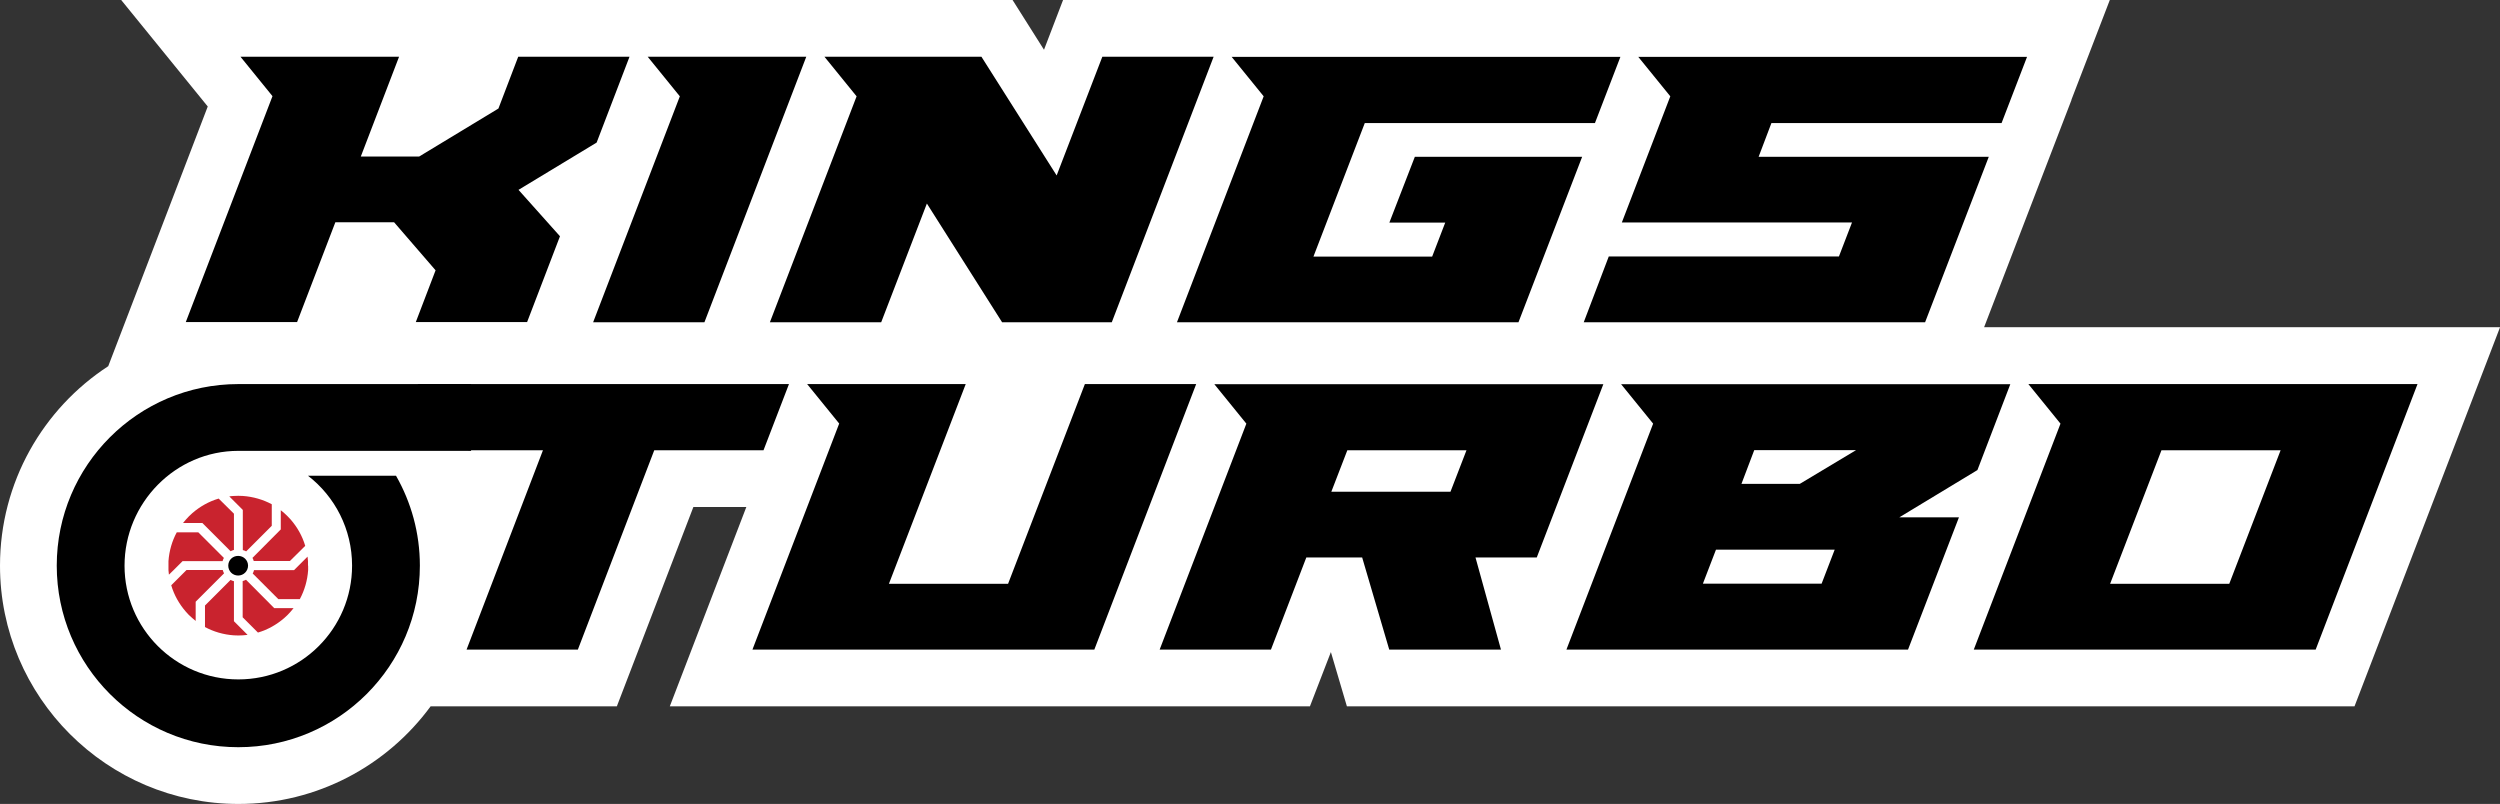 <svg xmlns="http://www.w3.org/2000/svg" id="Layer_2" viewBox="0 0 171.84 55.26"><rect x="0" y="0" width="171.84" height="55.26" fill="#333333" stroke="none"/><defs><style>      .cls-1 {        fill: #fff;      }      .cls-2 {        fill: #c9232e;      }    </style></defs><g id="Layer_2-2" data-name="Layer_2"><g><path class="cls-1" d="M171.84,22.5l-10,26.05h-69.26l-1.1-3.73-1.44,3.73h-44l5.26-13.7h-3.64l-5.26,13.7h-12.8c-2.98,4.06-7.79,6.71-13.21,6.71C7.35,55.26,0,47.91,0,38.88c0-5.73,2.96-10.79,7.44-13.71L14.28,7.32,8.33,0h61.27l2.16,3.42,1.31-3.42h71.95l-2.64,6.86h.01l-6.01,15.63h35.46Z"></path><path class="cls-1" d="M22.39,38.86c0,3.33-2.69,6.01-6.01,6.01s-6.01-2.69-6.01-6.01,2.69-5.97,6.01-5.97,6.01,2.69,6.01,5.97Z"></path><g><path d="M18.73,6.61l-2.2-2.71h10.9l-2.63,6.86h4.01l5.45-3.3,1.36-3.56h7.65l-2.26,5.9-5.37,3.25,2.85,3.19-2.26,5.9h-7.65l1.36-3.56-2.85-3.3h-4.04l-2.63,6.86h-7.65l5.96-15.53Z"></path><path d="M46.72,6.61l-2.2-2.71h10.9l-7,18.25h-7.65l5.96-15.53Z"></path><path d="M58.87,6.61l-2.2-2.71h10.79l5.17,8.16,3.14-8.16h7.65l-7,18.25h-7.54l-5.17-8.16-3.14,8.16h-7.65l5.96-15.53Z"></path><path d="M104.37,22.15h-23.47l5.96-15.53-2.2-2.71h26.72l-1.75,4.55h-15.82l-3.53,9.18h8.16l.9-2.34h-3.84l1.75-4.52h11.5l-4.38,11.38Z"></path><path d="M132.33,22.15h-23.47l1.72-4.52h15.82l.9-2.34h-15.82l3.33-8.67-2.2-2.71h26.72l-1.75,4.55h-15.82l-.88,2.32h15.82l-4.38,11.38Z"></path></g><g><path d="M32.2,30.95l-3.5-4.55h25.53l-1.75,4.55h-7.51l-5.25,13.7h-7.65l5.25-13.7h-5.11Z"></path><path d="M57.68,29.11l-2.2-2.71h10.9l-5.28,13.73h8.19l5.28-13.73h7.65l-7,18.25h-23.5l5.96-15.53Z"></path><path d="M110.21,26.4l-4.58,11.92h-4.21l1.75,6.33h-7.68l-1.86-6.33h-3.84l-2.43,6.33h-7.65l5.96-15.53-2.2-2.71h26.75ZM92.61,30.95l-1.1,2.85h8.19l1.1-2.85h-8.19Z"></path><path d="M107.67,44.65l5.96-15.53-2.2-2.71h26.75l-2.26,5.9-5.37,3.25h4.1l-3.5,9.09h-23.47ZM117.95,37.78l-.9,2.34h8.16l.9-2.34h-8.16ZM119.7,33.26h4.01l3.87-2.32h-7l-.88,2.32Z"></path><path d="M139.42,26.4h26.75l-7,18.25h-23.5l5.96-15.53-2.2-2.71ZM145.04,40.13h8.19l3.53-9.18h-8.19l-3.53,9.18Z"></path></g><path d="M8.56,38.88c0,4.32,3.5,7.82,7.82,7.82s7.82-3.5,7.82-7.82c0-2.51-1.18-4.75-3.03-6.18h6.05c1.04,1.82,1.64,3.93,1.64,6.18,0,6.89-5.59,12.48-12.48,12.48s-12.48-5.59-12.48-12.48,5.59-12.48,12.48-12.48h16v4.59h-16c-4.32,0-7.82,3.58-7.82,7.89Z"></path><g><path d="M17.05,38.88c0,.37-.3.68-.68.68s-.68-.3-.68-.68.3-.67.68-.67.68.3.68.67Z"></path><g><path class="cls-2" d="M11.93,39.19l-.32.31c-.01-.1-.02-.21-.03-.31,0-.1,0-.21,0-.31s0-.21,0-.31c.05-.71.25-1.39.57-1.98h1.48l.45.45,1.31,1.31c-.04.07-.07.14-.09.22h-2.75l-.62.62Z"></path><path class="cls-2" d="M15.4,39.41l-1.95,1.95v1.32c-.08-.06-.16-.13-.24-.2-.16-.14-.31-.28-.44-.44-.45-.52-.8-1.13-1-1.81l1.05-1.05h2.49c.02.08.05.15.09.23Z"></path><path class="cls-2" d="M13.9,35.95h-1.32c.06-.08.13-.16.2-.24.14-.16.29-.31.44-.44.52-.45,1.13-.8,1.81-1l1.05,1.04v2.49c-.08.02-.15.05-.23.09l-1.32-1.32-.63-.63Z"></path><path class="cls-2" d="M17,43.64c-.1.01-.21.02-.31.03-.1,0-.21.01-.31.01s-.21,0-.31-.01c-.71-.05-1.39-.25-1.98-.57v-1.48l.89-.89.87-.87c.07.04.14.07.23.09v2.75l.94.94Z"></path><path class="cls-2" d="M16.69,35.05l-.93-.93c.1-.02.2-.02.31-.03.1,0,.21-.01.31-.01s.21,0,.31.01c.71.05,1.39.25,1.99.57v1.48l-.45.45-1.31,1.31c-.07-.04-.15-.07-.23-.09v-2.76Z"></path><path class="cls-2" d="M18.86,41.8h1.32c-.06.08-.13.16-.2.24-.14.16-.29.31-.44.44-.52.45-1.13.8-1.81,1l-1.05-1.05v-2.49c.08-.02.15-.05.23-.09l1.94,1.95Z"></path><path class="cls-2" d="M17.36,38.34l1.94-1.95v-1.32c.08.06.16.13.24.2.15.14.3.28.44.44.45.52.8,1.13,1,1.81l-1.05,1.04h-2.49c-.02-.08-.05-.15-.09-.22Z"></path><path class="cls-2" d="M21.18,38.88c0,.11,0,.21,0,.31-.05.72-.25,1.39-.57,1.99h-1.48l-1.76-1.76c.04-.07.07-.14.09-.23h2.75l.62-.62.31-.31c.01.1.02.21.03.31,0,.1,0,.21,0,.31Z"></path></g></g></g></g></svg>